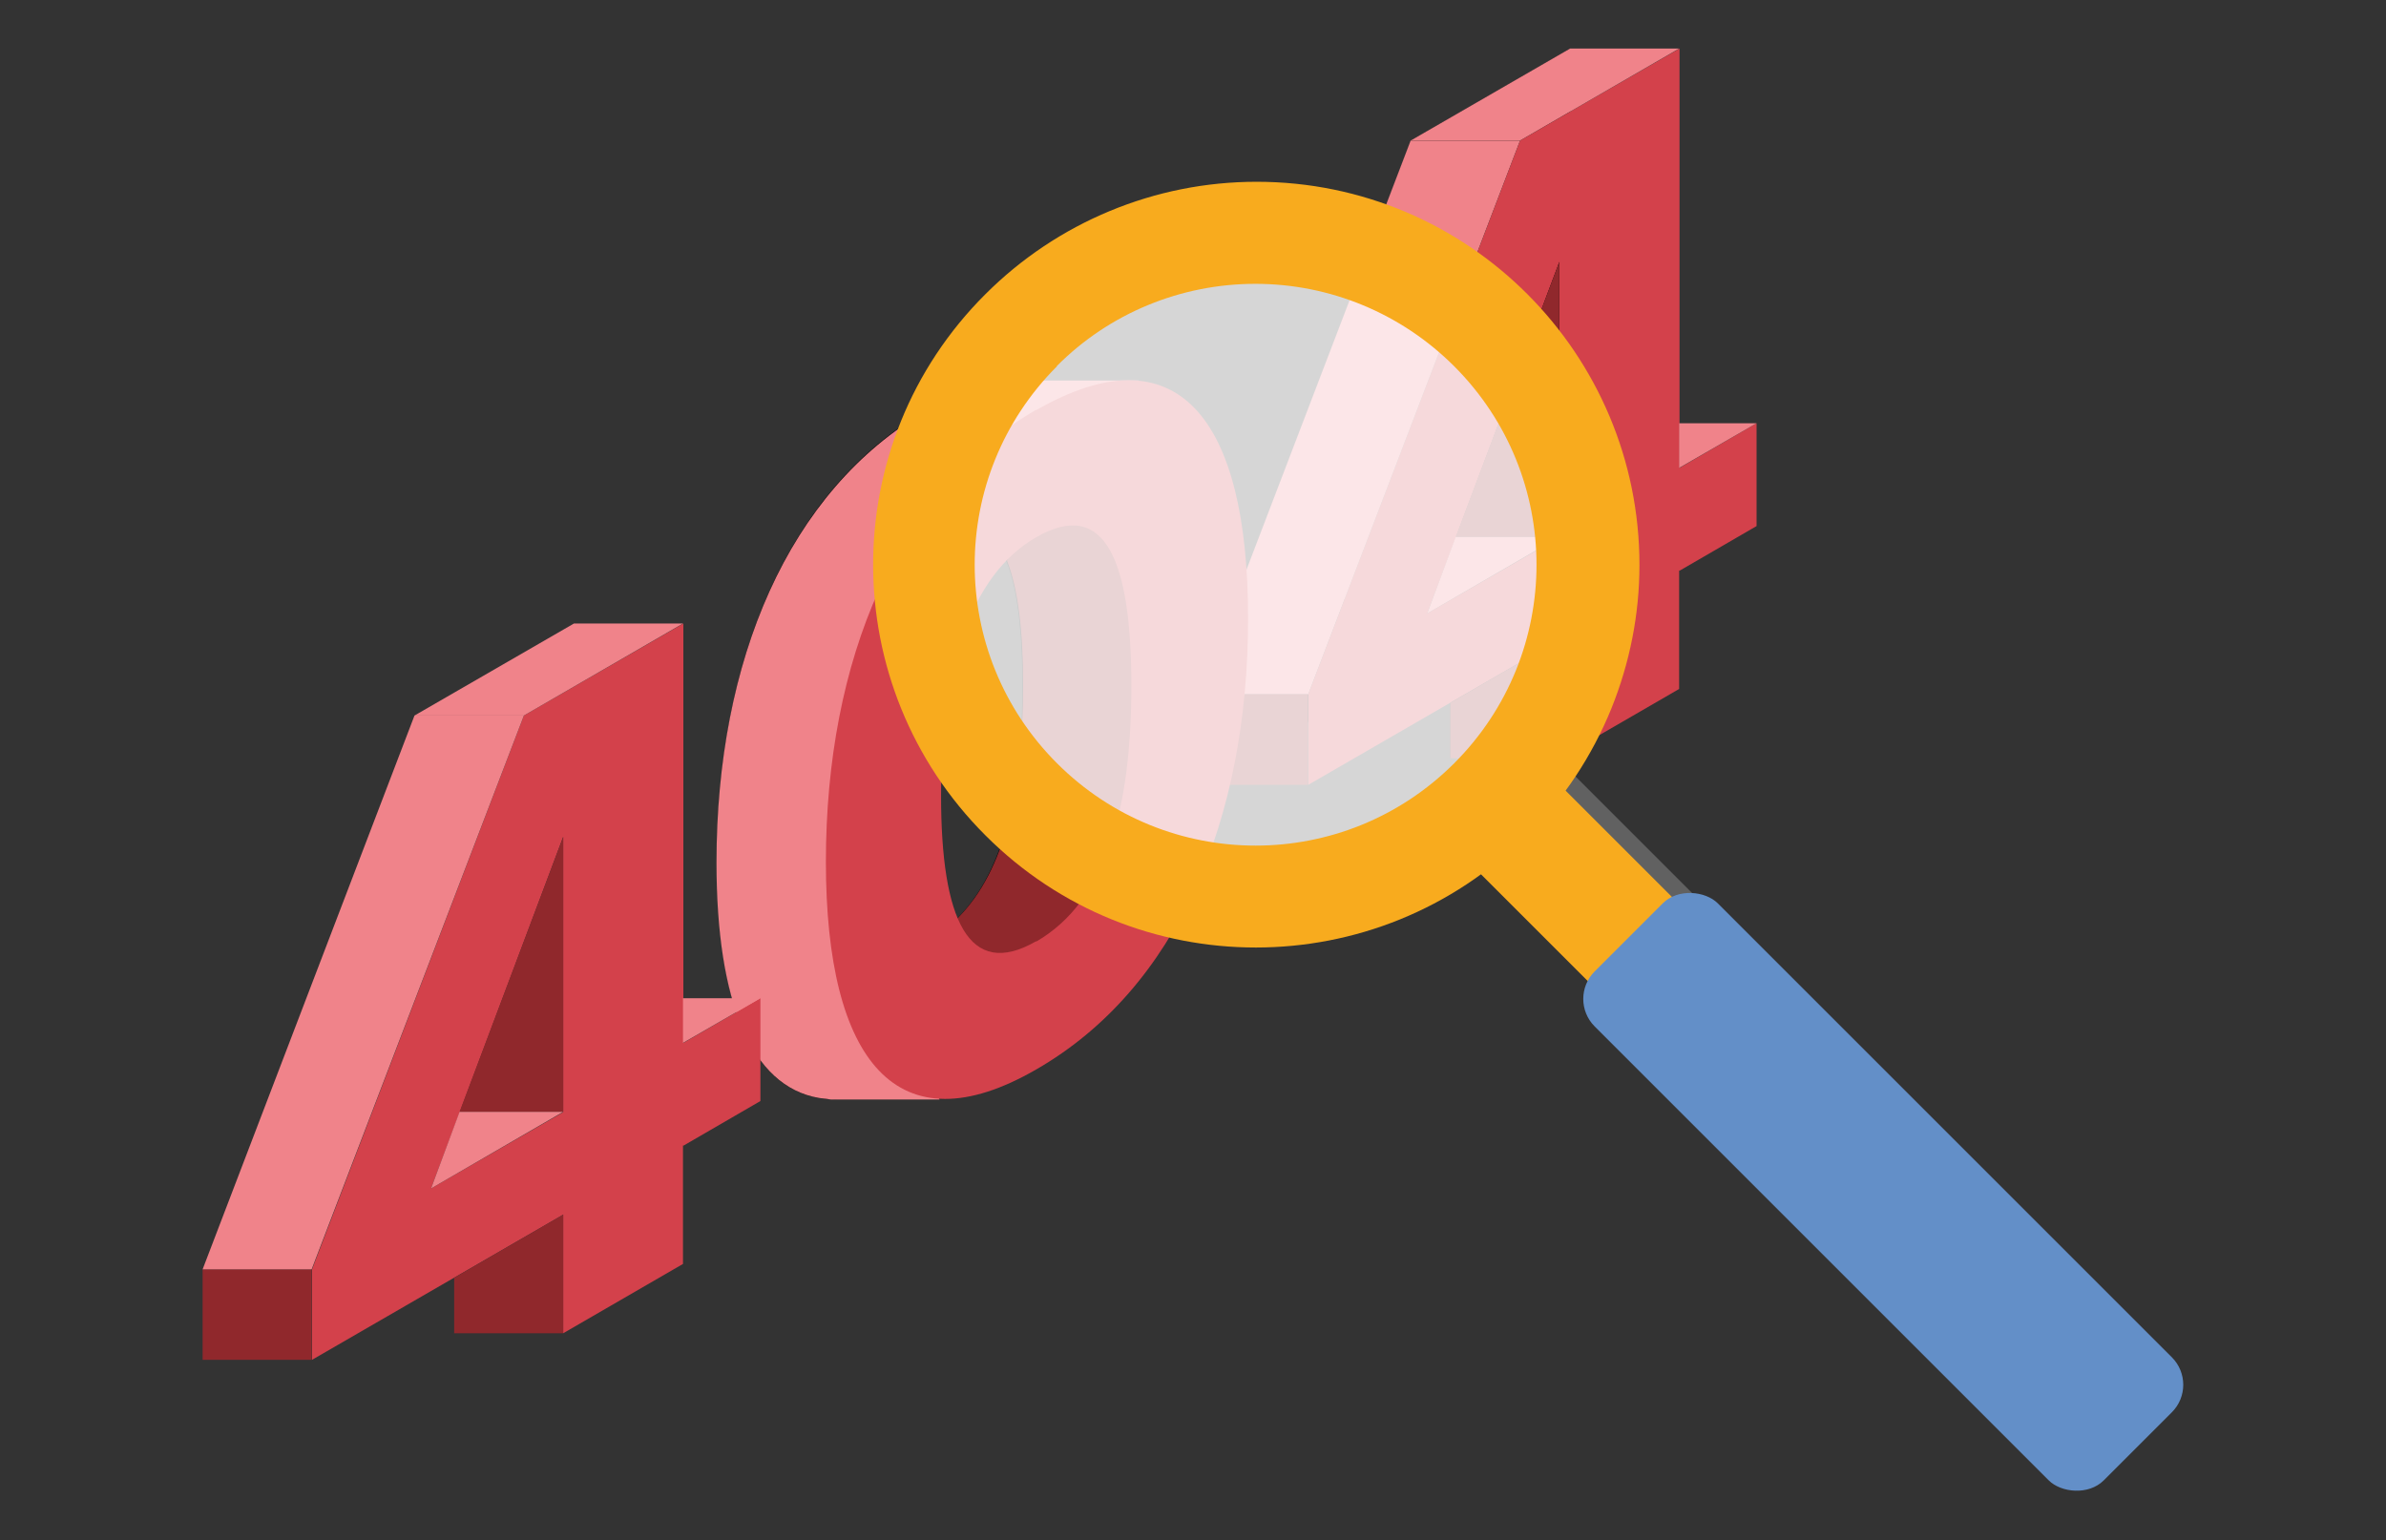 <?xml version="1.0" encoding="UTF-8"?>
<svg xmlns="http://www.w3.org/2000/svg" id="Ebene_2" viewBox="0 0 61.94 40">
  <rect x="0" y="0" width="61.94" height="40" fill="#333333" stroke="none"/>
  <defs>
    <style>.cls-1{fill:none;}.cls-2{fill:#638fc8;}.cls-3{fill:#d3414b;}.cls-4{fill:#fff;opacity:.8;}.cls-5{fill:#f0838a;}.cls-6{fill:#f8ab1e;}.cls-7{fill:#90282c;}.cls-8{fill:#616161;}</style>
  </defs>
  <g id="Ebene_1-2">
    <rect class="cls-1" width="61.94" height="40"></rect>
    <rect class="cls-7" x="5.26" y="32.96" width="2.83" height="2.35"></rect>
    <path d="M40.76,14.81v3.08s-3.11,1.8-3.11,1.8v-3.08s-6.52,3.77-6.52,3.77v-2.35s5.5-14.38,5.5-14.38l4.14-2.39v10.89s2-1.16,2-1.16v2.67s-2,1.16-2,1.16ZM37.65,13.94v-7.14s-3.43,9.13-3.43,9.13l3.43-1.98Z"></path>
    <path class="cls-3" d="M43.59,14.81v3.08s-3.11,1.8-3.11,1.8v-3.08s-6.52,3.77-6.52,3.77v-2.35s5.5-14.38,5.5-14.38l4.14-2.39v10.89s2-1.16,2-1.16v2.67s-2,1.16-2,1.16ZM40.48,13.94v-7.14s-3.43,9.13-3.43,9.13l3.43-1.98Z"></path>
    <polygon class="cls-5" points="43.59 1.26 40.76 1.26 36.62 3.65 39.46 3.65 43.59 1.26"></polygon>
    <polygon class="cls-5" points="39.46 3.65 36.62 3.65 31.12 18.03 33.96 18.03 39.46 3.65"></polygon>
    <rect class="cls-7" x="31.12" y="18.03" width="2.83" height="2.35"></rect>
    <polygon class="cls-7" points="40.48 19.69 37.65 19.69 37.65 18.25 40.48 16.61 40.48 19.69"></polygon>
    <polygon class="cls-7" points="40.48 13.94 37.79 13.94 40.48 6.8 40.48 13.94"></polygon>
    <polygon class="cls-5" points="37.05 15.93 40.48 13.94 37.79 13.94 37.05 15.93"></polygon>
    <polygon class="cls-5" points="45.6 10.99 43.59 10.99 43.59 12.15 45.6 10.99"></polygon>
    <path d="M24.07,10.65c3.65-2.1,5.5.18,5.5,5.41,0,5.19-1.85,9.61-5.5,11.71s-5.46-.2-5.46-5.39c0-5.24,1.85-9.66,5.46-11.74ZM24.07,24.45c1.81-1.05,2.47-3.43,2.47-6.64,0-3.23-.66-4.9-2.47-3.86-1.75,1.01-2.47,3.48-2.47,6.71,0,3.2.72,4.79,2.47,3.78Z"></path>
    <path class="cls-5" d="M23.28,24.74h0l-.5-2.37.84-6.44,5.94-6.05h-3.03c-.7-.01-1.52.23-2.47.78-3.6,2.08-5.46,6.5-5.46,11.74,0,3.61.9,5.81,2.66,6.11l.31.04c.54,0,2.04,0,2.82,0l-.55-1.14-.56-2.66Z"></path>
    <path class="cls-7" d="M29.57,16.06c-.09-.67-.03-1.3-.09-1.88l-.54-1.07h-2.15l-.65,1.45h0c.29.72.42,1.83.42,3.24,0,2.68-.47,4.79-1.68,6.02h0s-.01.01-.01.01c-.16.16-.33.31-.52.44l1.18,1.15,1.42-.21c2.32-2.3,3.25-4.51,2.64-9.15Z"></path>
    <path class="cls-3" d="M26.9,10.65c3.65-2.1,5.5.18,5.5,5.41s-1.85,9.61-5.5,11.71c-3.6,2.08-5.46-.2-5.46-5.39,0-5.24,1.85-9.66,5.46-11.74ZM26.9,24.45c1.81-1.05,2.47-3.43,2.47-6.64s-.66-4.9-2.47-3.86c-1.75,1.01-2.47,3.48-2.47,6.71s.72,4.79,2.47,3.78Z"></path>
    <path class="cls-3" d="M17.73,29.74v3.08s-3.11,1.8-3.11,1.8v-3.08s-6.52,3.77-6.52,3.77v-2.35s5.5-14.38,5.5-14.38l4.14-2.39v10.89s2-1.16,2-1.16v2.67s-2,1.16-2,1.16ZM14.62,28.87v-7.14s-3.43,9.13-3.43,9.13l3.43-1.98Z"></path>
    <polygon class="cls-5" points="17.73 16.19 14.9 16.19 10.76 18.58 13.6 18.58 17.73 16.19"></polygon>
    <polygon class="cls-5" points="13.6 18.58 10.76 18.58 5.26 32.96 8.09 32.96 13.6 18.58"></polygon>
    <polygon class="cls-7" points="14.62 34.62 11.79 34.62 11.79 33.18 14.62 31.54 14.62 34.62"></polygon>
    <polygon class="cls-7" points="14.62 28.87 11.93 28.87 14.62 21.73 14.62 28.87"></polygon>
    <polygon class="cls-5" points="11.19 30.86 14.62 28.87 11.93 28.87 11.19 30.86"></polygon>
    <polygon class="cls-5" points="19.74 25.92 17.73 25.92 17.73 27.08 19.74 25.92"></polygon>
    <circle class="cls-4" cx="32.59" cy="14.66" r="7.62"></circle>
    <g id="Gruppe_337">
      <rect id="Rechteck_149" class="cls-8" x="39.76" y="20.59" width="3.09" height="4.32" transform="translate(-3.99 35.87) rotate(-45)"></rect>
      <g id="Gruppe_336">
        <path id="Differenzmenge_1" class="cls-6" d="M39.63,21.69c-3.88,3.88-10.17,3.89-14.05,0,0,0,0,0,0,0-3.88-3.88-3.89-10.17,0-14.05,1.87-1.87,4.4-2.92,7.04-2.92,5.49,0,9.94,4.46,9.94,9.95,0,1.28-.25,2.54-.73,3.73-.5,1.23-1.24,2.35-2.18,3.29ZM27.44,9.51c-2.85,2.85-2.85,7.46,0,10.31,2.85,2.85,7.46,2.85,10.31,0,2.85-2.85,2.85-7.46,0-10.31-1.37-1.37-3.22-2.14-5.16-2.14-1.93,0-3.79.76-5.16,2.14Z"></path>
        <rect id="Rechteck_151" class="cls-6" x="39.48" y="20.67" width="3.09" height="4.86" transform="translate(-4.31 35.78) rotate(-45)"></rect>
      </g>
      <rect id="Rechteck_153" class="cls-2" x="46.63" y="21.61" width="4.52" height="18.69" rx="1.01" ry="1.01" transform="translate(-7.57 43.63) rotate(-45)"></rect>
    </g>
  </g>
</svg>
